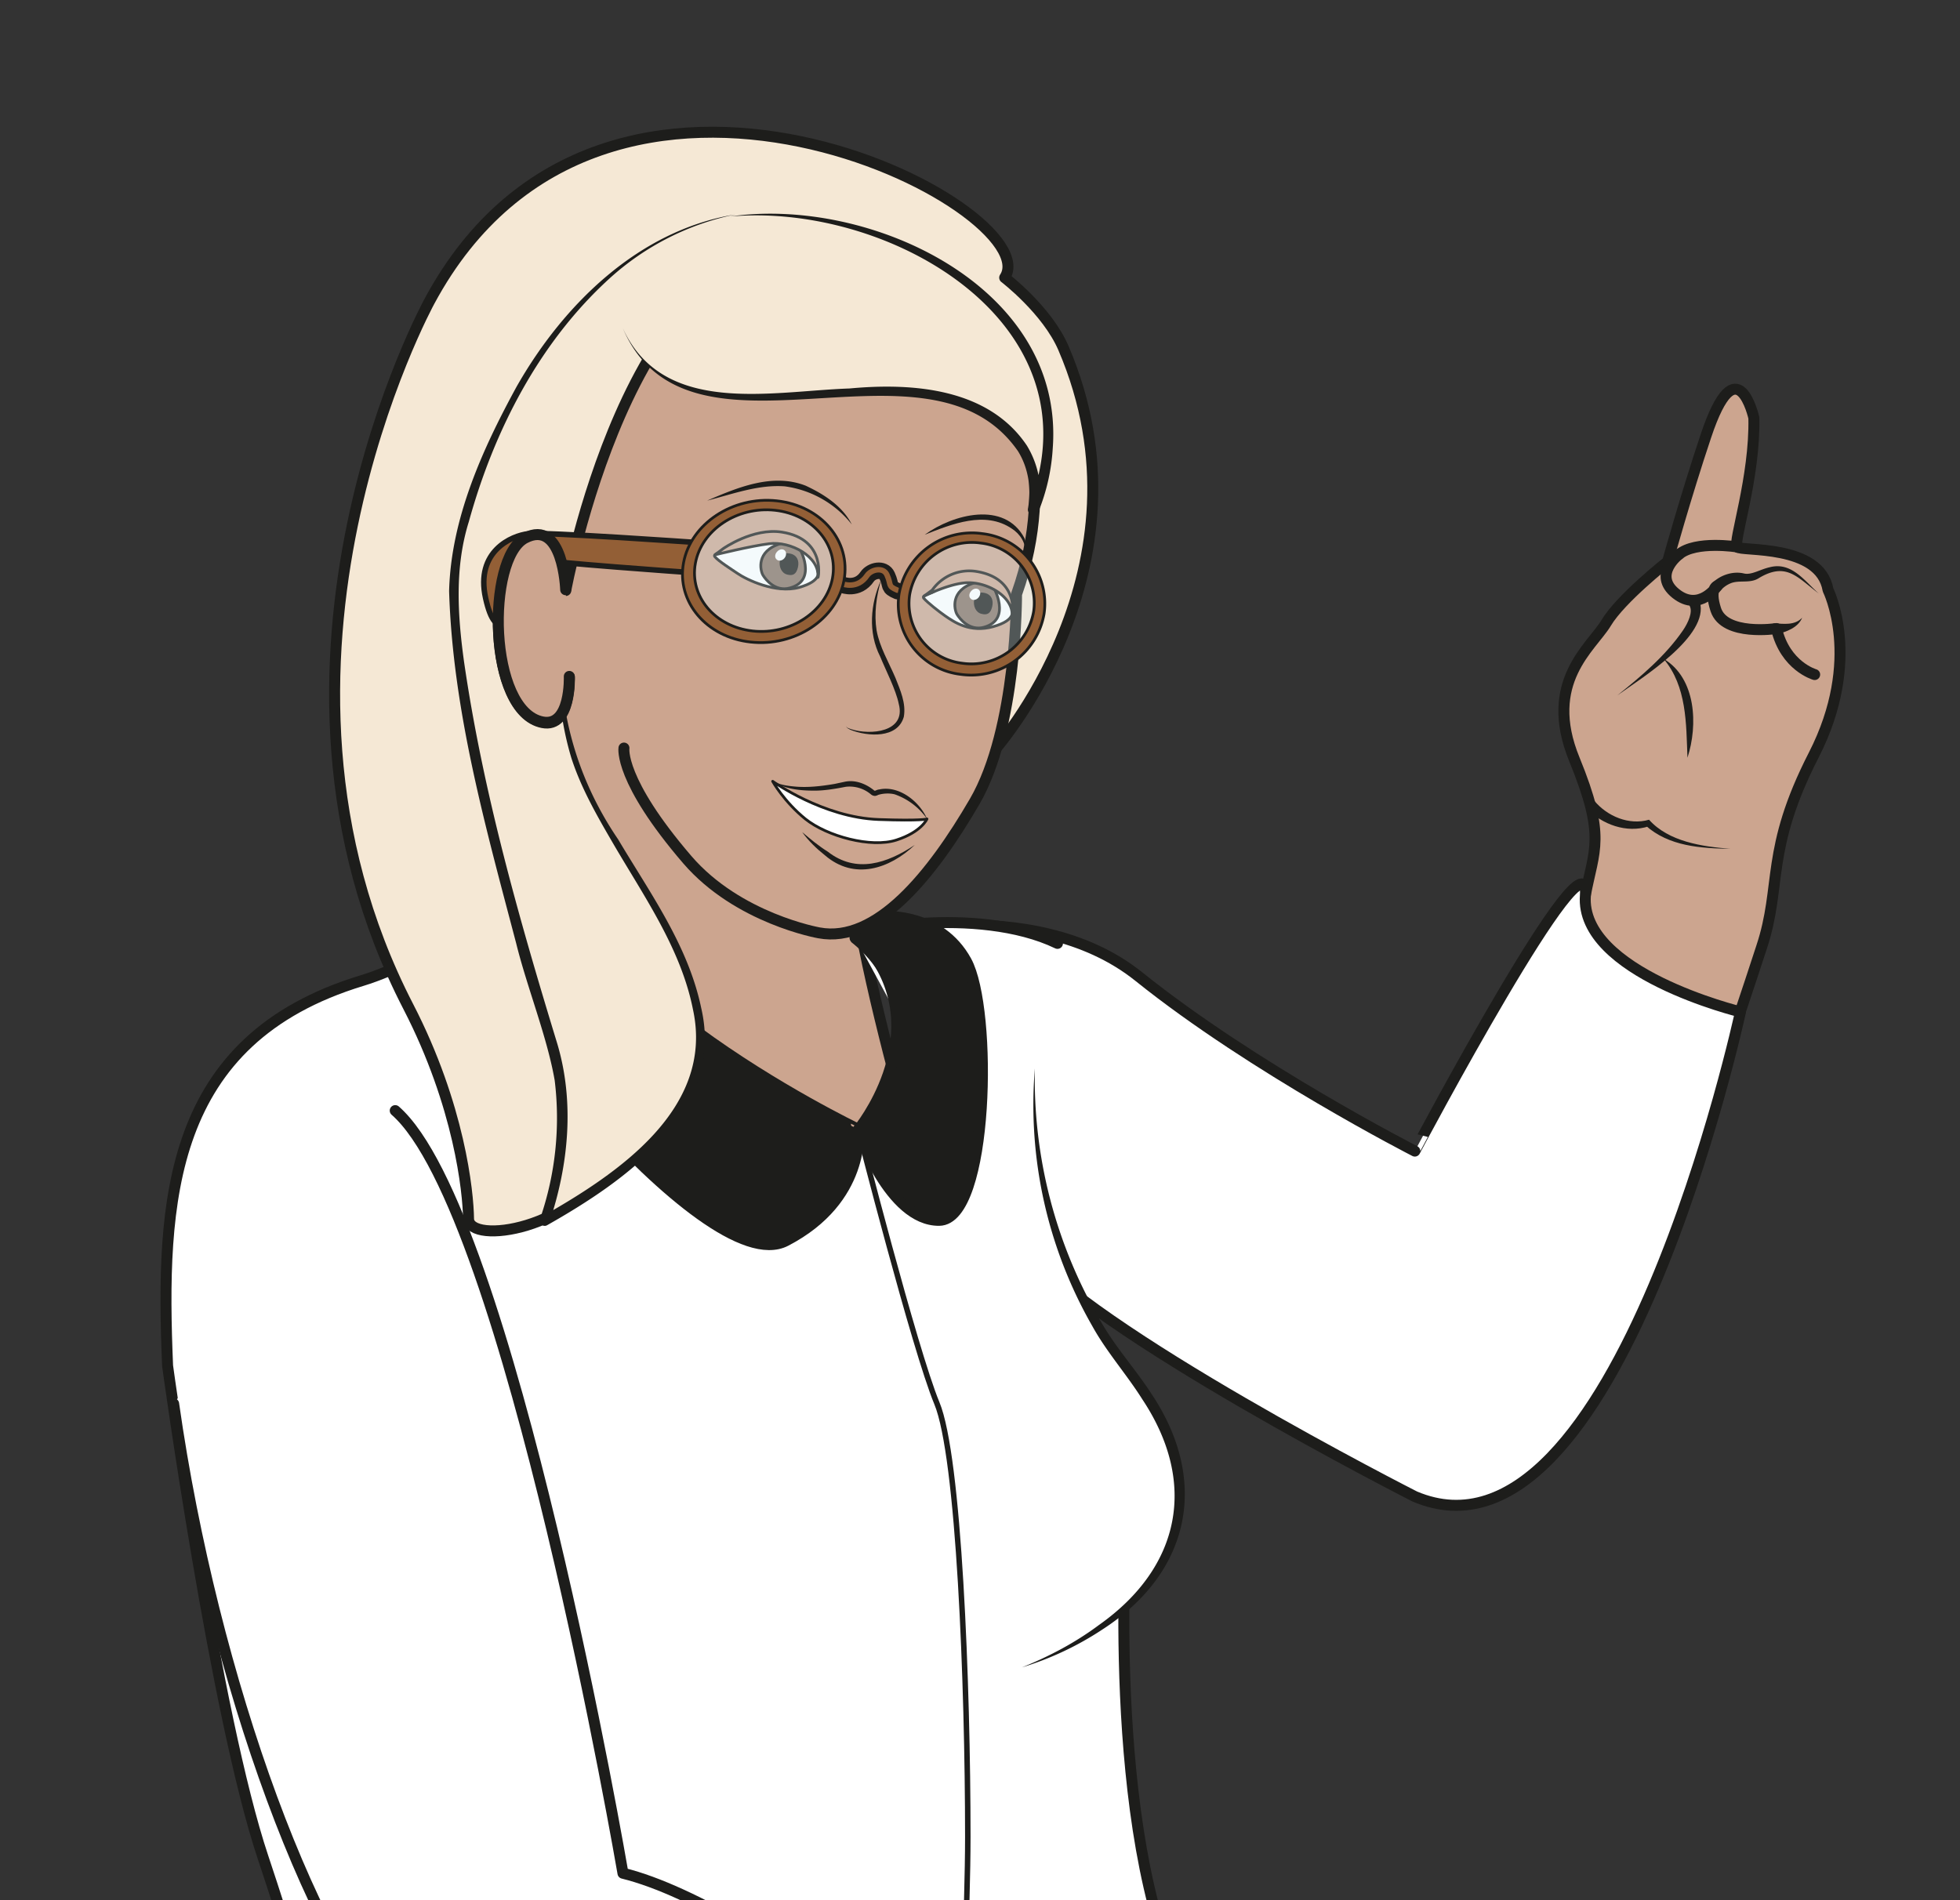 <?xml version="1.0" encoding="UTF-8" standalone="no"?><svg xmlns="http://www.w3.org/2000/svg" xml:space="preserve" viewBox="0 0 238.05 230.84"><rect x="0" y="0" width="238.05" height="230.84" fill="#333333" stroke="none"/><defs><clipPath id="a" clipPathUnits="userSpaceOnUse"><path d="M0 173.13h178.54V0H0Z"/></clipPath><clipPath id="b" clipPathUnits="userSpaceOnUse"><path d="M62.68 127.15H76.5v-12.1H62.68Z"/></clipPath><clipPath id="c" clipPathUnits="userSpaceOnUse"><path d="M82.27 124.17h12.49v-12.08H82.27Z"/></clipPath></defs><g clip-path="url(#a)" transform="matrix(1.333 0 0 -1.333 0 230.84)"><path d="M0 0c-.2-2.35 8.6-24.15-7.81-28.58-2.5-.67-3-3.84-3-3.84C.02-44.48 4.46-64.02 9.35-64.14c3.06-.08 29.36 5.32 26.76 11 0 0-10.46 34.59-6.3 34.89 0 0-10.31 12.41-6.44 13.44" style="fill:#cca58f;fill-opacity:1;fill-rule:nonzero;stroke:#1d1d1b;stroke-width:1;stroke-linecap:round;stroke-linejoin:round;stroke-miterlimit:10;stroke-dasharray:none;stroke-opacity:1" transform="translate(48.76 116.24)"/><path d="M0 0s12.58-10.8 16.9-10.1c4.33.71 5.22 15.63 5.12 18.79-.1 3.15-18.36 13.66-18.36 13.66" style="fill:#cca58f;fill-opacity:1;fill-rule:nonzero;stroke:#1d1d1b;stroke-width:1;stroke-linecap:round;stroke-linejoin:round;stroke-miterlimit:10;stroke-dasharray:none;stroke-opacity:1" transform="translate(113.72 49.45)"/><path d="M0 0c17.97-12.34 19.94-5.16 25.05.57C29.84 5.95 39.54 36 41.4 41.66c1.88 5.65.29 8.8 4.76 17.53 4.47 8.74 1.3 15.04 1.3 15.04-.73 4.24-7.92 3.48-8.29 3.92-.37.44 1.65 6.35 1.53 11.76 0 0-1.53 6.87-4.37-1.65-1.83-5.46-3.49-11.45-3.49-11.45s-4.28-3.37-5.6-5.59c-1.33-2.21-5.79-5.36-2.89-12.44 2.9-7.09 1.78-8.2.99-12.4-.8-4.2-8.95-17.48-12.98-23.62C8.34 16.62 5.31 5.92 5.31 5.92" style="fill:#cca58f;fill-opacity:1;fill-rule:nonzero;stroke:#1d1d1b;stroke-width:1;stroke-linecap:round;stroke-linejoin:round;stroke-miterlimit:10;stroke-dasharray:none;stroke-opacity:1" transform="translate(119.1 45.18)"/><path d="M0 0c-2.68.04-5.61.22-7.73 2.13l.3-.08c-2.04-.66-4.25.16-5.7 1.65l.73.68c1.18-1.42 3.17-2.26 4.99-1.73C-5.63.65-2.58.2 0 0" style="fill:#1d1d1b;fill-opacity:1;fill-rule:nonzero;stroke:none" transform="translate(157.66 95.82)"/><path d="M0 0s-2.68.76-3.48 4.19c0 0-4.73-.72-5.53 1.73-.64 1.97.16 2.18.16 2.18s-1.62-2.46-3.8-.72c-2.16 1.73.3 3.58.3 3.58" style="fill:none;stroke:#1d1d1b;stroke-width:1;stroke-linecap:round;stroke-linejoin:round;stroke-miterlimit:10;stroke-dasharray:none;stroke-opacity:1" transform="translate(165.34 111.7)"/><path d="M0 0c-.36-.9-1.44-1.3-2.32-1.5-.66-.15-.87.85-.22.99C-1.68-.56-.67-.72 0 0" style="fill:#1d1d1b;fill-opacity:1;fill-rule:nonzero;stroke:none" transform="translate(164.2 116.88)"/><path d="M0 0c-1.94 1.45-2.94 2.93-5.48 1.4C-6.26.9-7.22 1.25-8 .95a2.5 2.5 0 0 1-.88-.59c-.43-.5-1.2.17-.75.67.74.7 1.87 1.03 2.81.8.69-.16 1.45.37 2.35.57 2 .52 3.19-1.28 4.47-2.4" style="fill:#1d1d1b;fill-opacity:1;fill-rule:nonzero;stroke:none" transform="translate(165.72 119.08)"/><path d="M0 0s-3.77.6-5.3-.68" style="fill:none;stroke:#1d1d1b;stroke-width:1;stroke-linecap:round;stroke-linejoin:round;stroke-miterlimit:10;stroke-dasharray:none;stroke-opacity:1" transform="translate(158.28 123.33)"/><path d="M0 0c2.18 1.75 4.38 3.6 5.97 5.91.5.73.9 1.67.64 2.2-.29.59.6 1.03.9.44C8.45 5.43 2.2 1.58 0 0" style="fill:#1d1d1b;fill-opacity:1;fill-rule:nonzero;stroke:none" transform="translate(147.36 109.8)"/><path d="M0 0c-.12 3.11-.05 6.5-2.18 9.02C.8 7.25.97 2.97 0 0" style="fill:#1d1d1b;fill-opacity:1;fill-rule:nonzero;stroke:none" transform="translate(153.75 104.12)"/><path d="M0 0s16 4.4 25.83-3.5c10.44-8.38 25.13-15.89 25.13-15.89S67.04 10.94 66.5 3.9C65.97-3.15 80.63-6.7 80.63-6.7s-11.21-52-29.67-44.17c0 0-29.82 15.14-35.8 22.95" style="fill:#fff;fill-opacity:1;fill-rule:nonzero;stroke:#1d1d1b;stroke-width:1;stroke-linecap:round;stroke-linejoin:round;stroke-miterlimit:10;stroke-dasharray:none;stroke-opacity:1" transform="translate(77.95 87.66)"/><path d="M0 0c-7.3 3.52-19.32 1.2-18.4.45 9.86-8.04-1.84-20.73-1.84-20.73s-17.33 2.2-27.95 25.03c0 0-9.1-6.3-15.17-8.14-17.72-5.38-18.35-20.07-17.72-35.11 0 0 4.37-31.89 8.7-44.81 4.32-12.93 8.06-26.49 7.7-31.28-.35-4.8-4.19-2.53-1.02-6.26 3.17-3.74 3.14-3.66 3.14-3.66s-3.48-4.42-3.48-6.5c0-6.16 6-8.87 6-8.87 20.95 20.7 67.9 24.6 77.5 28.12.95.35-1.93 8.43-5.97 16.49C4.3-80.91 6.3-52.6 6.3-52.6s-3 8.46-3.73 19.38" style="fill:#fff;fill-opacity:1;fill-rule:nonzero;stroke:#1d1d1b;stroke-width:1;stroke-linecap:round;stroke-linejoin:round;stroke-miterlimit:10;stroke-dasharray:none;stroke-opacity:1" transform="translate(96.35 87.2)"/><path d="M0 0s4.97.3 7.36-4.07c2.4-4.38 2.06-23.58-2.47-23.62-4.53-.04-7.35 8.28-7.35 8.28s6.7 8.13 1.53 15.73C-3.37-.11 0 0 0 0" style="fill:#1d1d1b;fill-opacity:1;fill-rule:nonzero;stroke:none" transform="translate(80.68 89.65)"/><path d="M0 0s4.97.3 7.36-4.07c2.4-4.38 2.06-23.58-2.47-23.62-4.53-.04-7.35 8.28-7.35 8.28s6.7 8.13 1.53 15.73C-3.37-.11 0 0 0 0Z" style="fill:none;stroke:#1d1d1b;stroke-width:1;stroke-linecap:round;stroke-linejoin:round;stroke-miterlimit:10;stroke-dasharray:none;stroke-opacity:1" transform="translate(80.68 89.65)"/><path d="M0 0s5.12-20.08 7.14-24.94c2.02-4.85 2.82-25.65 2.82-39.5 0-13.84-2.43-36.7 5.23-39.96" style="fill:none;stroke:#1d1d1b;stroke-width:.5;stroke-linecap:round;stroke-linejoin:round;stroke-miterlimit:10;stroke-dasharray:none;stroke-opacity:1" transform="translate(78.22 70.24)"/><path d="M0 0s-10.3-1.78-9.68-7.55c.62-5.76 23.33-34.7 30.65-30.9 7.32 3.8 6.63 10.16 6.63 10.16S-2.71-13.81 0 0" style="fill:#1d1d1b;fill-opacity:1;fill-rule:nonzero;stroke:none" transform="translate(50.62 98.54)"/><path d="M0 0s-10.3-1.78-9.68-7.55c.62-5.76 23.33-34.7 30.65-30.9 7.32 3.8 6.63 10.16 6.63 10.16S-2.71-13.81 0 0z" style="fill:none;stroke:#1d1d1b;stroke-width:1;stroke-linecap:round;stroke-linejoin:round;stroke-miterlimit:10;stroke-dasharray:none;stroke-opacity:1" transform="translate(50.62 98.54)"/><path d="M0 0c1.2 2.77-5.05 43.27-5.05 43.27 13.54 7.62 40.2-6.05 40.2-6.05s15.04 16.69 6.4 36.8c-1.49 3.46-5.35 6.41-5.35 6.41C40.37 86.66-.23 108-16.2 78.3c0 0-18.1-32.98-1.94-64.3 4.67-9.05 5.46-16.9 5.49-19.34C-12.63-7.78-2.72-6.25 0 0" style="fill:#f5e8d5;fill-opacity:1;fill-rule:nonzero;stroke:none" transform="translate(55.34 67.44)"/><path d="M0 0c1.2 2.77-5.05 43.27-5.05 43.27 13.54 7.62 40.2-6.05 40.2-6.05s15.04 16.69 6.4 36.8c-1.49 3.46-5.35 6.41-5.35 6.41C40.37 86.66-.23 108-16.2 78.3c0 0-18.1-32.98-1.94-64.3 4.67-9.05 5.46-16.9 5.49-19.34C-12.63-7.78-2.72-6.25 0 0Z" style="fill:none;stroke:#1d1d1b;stroke-width:1;stroke-linecap:round;stroke-linejoin:round;stroke-miterlimit:10;stroke-dasharray:none;stroke-opacity:1" transform="translate(55.34 67.44)"/><path d="M0 0s-2.18-8.13.16-16.2c2.88-9.98 16.09-21.26 10.25-32.14-3.05-5.7-12.69-10.8-12.69-10.8s3.15 8.33.68 16.06c-2.73 8.53-10.5 35.34-8.68 44.76 1.82 9.42 9.66 28.07 25.38 30.9" style="fill:#f5e8d5;fill-opacity:1;fill-rule:nonzero;stroke:none" transform="translate(51.9 121.06)"/><path d="M0 0c-1.92-8.6-.55-17.08 4.42-24.38 2.91-4.9 6.38-9.66 7.57-15.37 2.19-9.42-6.92-15.77-14.05-19.8-.36-.2-.8.18-.64.57a28.14 28.14 0 0 1 1.34 12.63c-.68 3.95-2.52 8.48-3.51 12.5-2.76 10.5-5.78 21.16-6.11 32.1.17 6.6 3.03 12.91 6.14 18.61C-.58 24.36 6.3 31.14 15.1 32.57a24.32 24.32 0 0 1-11.46-5.83C-2.78 20.9-6.89 12.86-9.18 4.58c-1.3-4.15-1.03-8.5-.44-12.77 1.71-11.79 5-23.37 8.48-34.76C.47-48.3-.09-54.07-1.85-59.3l-.64.56c6.85 3.88 15.7 9.8 13.73 18.85-1.1 5.57-4.5 10.36-7.32 15.21-1.43 2.46-2.87 4.96-3.76 7.71C-1.5-11.46-1.34-5.54 0 0" style="fill:#1d1d1b;fill-opacity:1;fill-rule:nonzero;stroke:none" transform="translate(51.9 121.06)"/><path d="M0 0s.16-4.66-2.44-4.15c-5.02.98-5.12 14.9-1.61 16.74 3.5 1.85 3.72-4.7 3.72-4.7s5.9 32.32 21.87 30.89c15.97-1.43 18.9-12.38 18.9-12.38s4.22-7.81.3-18.85c0 0 .07-12.22-3.82-18.9-3.89-6.69-8.94-12.95-14.18-11.96 0 0-7.37 1.29-12 6.67C4.5-9.38 4.97-6.47 4.97-6.47" style="fill:#cca58f;fill-opacity:1;fill-rule:nonzero;stroke:#1d1d1b;stroke-width:1;stroke-linecap:round;stroke-linejoin:round;stroke-miterlimit:10;stroke-dasharray:none;stroke-opacity:1" transform="translate(51.88 111.47)"/><path d="M0 0c-2.32-2.19-5.51-3.24-8.18-.95-.78.62-1.5 1.31-2.08 2.12.75-.64 1.5-1.26 2.33-1.78C-5.33-2.64-2.51-1.67 0 0" style="fill:#1d1d1b;fill-opacity:1;fill-rule:nonzero;stroke:none" transform="translate(83.35 96.17)"/><path d="M0 0a6.02 6.02 0 0 1-2.94 2.24c-.45.12-1.06.1-1.52-.05 0 0-.2-.11-.33-.09a.6.6 0 0 0-.34.15 3 3 0 0 1-2.28.68c-.93-.18-1.96-.36-2.9-.35-1.29 0-2.66.14-3.75.85.58-.28 1.2-.4 1.84-.46 1.26-.14 2.53.01 3.78.22l.94.2c.95.2 1.92-.18 2.65-.77.12-.13.18.04.5.07C-2.56 3.07-.69 1.6 0 0" style="fill:#1d1d1b;fill-opacity:1;fill-rule:nonzero;stroke:none" transform="translate(84.47 98.54)"/><path d="M0 0s.38 2.9-4.17 3.23c-1.72.13-3.59-1.01-4.46-1.38-.43-.17-.93-.3-.74-.52.33-.4 1.52-1.15 2.05-1.51.8-.56 3.5-1.87 5.62-1.28C.43-.86 0 0 0 0" style="fill:#fff;fill-opacity:1;fill-rule:nonzero;stroke:none" transform="translate(74.51 121.1)"/><path d="M0 0s.38 2.9-4.17 3.23c-1.72.13-3.59-1.01-4.46-1.38-.43-.17-.93-.3-.74-.52.33-.4 1.52-1.15 2.05-1.51.8-.56 3.5-1.87 5.62-1.28C.43-.86 0 0 0 0Z" style="fill:none;stroke:#1d1d1b;stroke-width:.25;stroke-linecap:butt;stroke-linejoin:miter;stroke-miterlimit:10;stroke-dasharray:none;stroke-opacity:1" transform="translate(74.51 121.1)"/><path d="M0 0s1.73-2.98-.85-3.68c-1.33-.37-2.21.76-2.46 1.18-.23.4-.66 2.17 1.6 2.86C-1.2.51 0 0 0 0" style="fill:#877164;fill-opacity:1;fill-rule:nonzero;stroke:none" transform="translate(72.82 123.27)"/><path d="M0 0s1.73-2.98-.85-3.68c-1.33-.37-2.21.76-2.46 1.18-.23.4-.66 2.17 1.6 2.86C-1.2.51 0 0 0 0Z" style="fill:none;stroke:#1d1d1b;stroke-width:.25;stroke-linecap:butt;stroke-linejoin:miter;stroke-miterlimit:10;stroke-dasharray:none;stroke-opacity:1" transform="translate(72.82 123.27)"/><path d="M0 0c-.15-.63-.46-.78-.97-.65-.52.12-.8.73-.66 1.35.14.63.51.66 1.02.54C-.1 1.1.15.63 0 0" style="fill:#1d1d1b;fill-opacity:1;fill-rule:evenodd;stroke:none" transform="translate(72.7 121.46)"/><path d="M0 0c-.2-.23-.52-.28-.7-.1-.19.16-.17.48.04.7.2.24.52.29.7.12C.22.55.2.23 0 0" style="fill:#fff;fill-opacity:1;fill-rule:evenodd;stroke:none" transform="translate(71.46 122.29)"/><path d="M0 0c-2.63.41-5.34-1.5-5.34-1.5l-.76-.57s3.33.82 4.93 1.01C.8-.8 3.43-2.23 3.29-4.1 3.25-4.5 4.21-.66 0 0" style="fill:#cca58f;fill-opacity:1;fill-rule:nonzero;stroke:none" transform="translate(71.24 124.68)"/><path d="M0 0c-2.63.41-5.34-1.5-5.34-1.5l-.76-.57s3.33.82 4.93 1.01C.8-.8 3.43-2.23 3.29-4.1 3.25-4.5 4.21-.66 0 0Z" style="fill:none;stroke:#1d1d1b;stroke-width:.25;stroke-linecap:round;stroke-linejoin:round;stroke-miterlimit:10;stroke-dasharray:none;stroke-opacity:1" transform="translate(71.24 124.68)"/><path d="M0 0s.38 2.9-4.17 3.23c-1.72.13-2.24-1.21-3.12-1.58-.42-.17-.92-.3-.74-.52.34-.4 1.42-1.24 1.94-1.6.81-.56 2.27-1.58 4.4-.98C.41-.86 0 0 0 0" style="fill:#fff;fill-opacity:1;fill-rule:nonzero;stroke:none" transform="translate(92.2 117.52)"/><path d="M0 0s.38 2.9-4.17 3.23c-1.72.13-2.24-1.21-3.12-1.58-.42-.17-.92-.3-.74-.52.34-.4 1.42-1.24 1.94-1.6.81-.56 2.27-1.58 4.4-.98C.41-.86 0 0 0 0Z" style="fill:none;stroke:#1d1d1b;stroke-width:.25;stroke-linecap:butt;stroke-linejoin:miter;stroke-miterlimit:10;stroke-dasharray:none;stroke-opacity:1" transform="translate(92.2 117.52)"/><path d="M0 0s1.73-2.98-.85-3.69c-1.33-.36-2.21.77-2.46 1.19-.23.4-.66 2.17 1.6 2.86C-1.2.5 0 0 0 0" style="fill:#877164;fill-opacity:1;fill-rule:nonzero;stroke:none" transform="translate(90.5 119.7)"/><path d="M0 0s1.73-2.98-.85-3.69c-1.33-.36-2.21.77-2.46 1.19-.23.4-.66 2.17 1.6 2.86C-1.2.5 0 0 0 0Z" style="fill:none;stroke:#1d1d1b;stroke-width:.25;stroke-linecap:butt;stroke-linejoin:miter;stroke-miterlimit:10;stroke-dasharray:none;stroke-opacity:1" transform="translate(90.5 119.7)"/><path d="M0 0c-.15-.63-.46-.78-.97-.65-.52.12-.8.73-.66 1.35.14.63.51.66 1.02.54C-.1 1.1.15.63 0 0" style="fill:#1d1d1b;fill-opacity:1;fill-rule:evenodd;stroke:none" transform="translate(90.4 117.88)"/><path d="M0 0c-.2-.23-.52-.28-.7-.1-.19.16-.17.48.04.7.2.24.52.29.7.12C.22.55.2.23 0 0" style="fill:#fff;fill-opacity:1;fill-rule:evenodd;stroke:none" transform="translate(89.15 118.71)"/><path d="M0 0a4.12 4.12 0 0 1-3.99-1.7l-.77-.57s2 1.02 3.59 1.21C.8-.8 3.43-2.23 3.29-4.1 3.24-4.5 4.21-.66 0 0" style="fill:#cca58f;fill-opacity:1;fill-rule:nonzero;stroke:none" transform="translate(88.93 121.1)"/><path d="M0 0a4.12 4.12 0 0 1-3.99-1.7l-.77-.57s2 1.02 3.59 1.21C.8-.8 3.43-2.23 3.29-4.1 3.24-4.5 4.21-.66 0 0Z" style="fill:none;stroke:#1d1d1b;stroke-width:.25;stroke-linecap:round;stroke-linejoin:round;stroke-miterlimit:10;stroke-dasharray:none;stroke-opacity:1" transform="translate(88.93 121.1)"/><path d="M0 0s9.76 1.8 20.3-5.1c13.33-8.69 7.36-21.6 7.36-21.6 1.3 7.94-7.52 10.77-11.9 10.76-13.44-.04-21.35-2.9-25.51 5.75" style="fill:#f5e8d5;fill-opacity:1;fill-rule:nonzero;stroke:none" transform="translate(66.5 153.44)"/><path d="M0 0c12.68 1.85 30.51-6.34 29.42-21.11a18.23 18.23 0 0 0-1.31-5.8.5.5 0 0 0-.95.29c.33 1.8.05 3.7-.91 5.24-8.17 11.77-29.98-2.78-36 11.19 3.68-8.05 13.51-5.72 20.65-5.48 5.71.53 12.64.05 16.16-5.2a8.4 8.4 0 0 0 1.09-5.9l-.95.29C33.87-9.78 14.56 1.32 0 0" style="fill:#1d1d1b;fill-opacity:1;fill-rule:nonzero;stroke:none" transform="translate(66.5 153.44)"/><path d="M0 0c-.44-1.5-.65-3.1-.41-4.6.27-1.5 1.1-2.88 1.72-4.33.43-1.1.98-2.3.76-3.54-.56-2.01-3.3-1.8-4.83-1.2-.16.09-.4.16-.43.37.04-.2.3-.23.46-.3 1.76-.57 5.02-.27 4.34 2.3C1.35-10 .41-8.2-.09-6.97-1.2-4.8-.98-2.15 0 0" style="fill:#1d1d1b;fill-opacity:1;fill-rule:nonzero;stroke:none" transform="translate(80.28 120.32)"/><path d="M0 0s-13.9.98-15.38.8c-1.48-.17-4.83-1.58-3.87-5.88.95-4.3 2.44-1.65 2.29-.46-.16 1.18.19 4.44 1.74 4.08C-13.67-1.82-.81-2.72-.81-2.72z" style="fill:#935f36;fill-opacity:1;fill-rule:nonzero;stroke:none" transform="translate(63.5 123.73)"/><path d="M0 0s-13.9.98-15.38.8c-1.48-.17-4.83-1.58-3.87-5.88.95-4.3 2.44-1.65 2.29-.46-.16 1.18.19 4.44 1.74 4.08C-13.67-1.82-.81-2.72-.81-2.72z" style="fill:none;stroke:#1d1d1b;stroke-width:.5;stroke-linecap:round;stroke-linejoin:round;stroke-miterlimit:10;stroke-dasharray:none;stroke-opacity:1" transform="translate(63.5 123.73)"/><path d="M0 0s1.35-.54 2.23.76c.38.56 1.48.81 1.81.07.44-.96.02-1 .95-1.4" style="fill:none;stroke:#1d1d1b;stroke-width:1.5;stroke-linecap:round;stroke-linejoin:round;stroke-miterlimit:10;stroke-dasharray:none;stroke-opacity:1" transform="translate(76.79 119.87)"/><path d="M0 0s1.35-.54 2.23.76c.38.56 1.48.81 1.81.07.44-.96.02-1 .95-1.4" style="fill:none;stroke:#935f36;stroke-width:.5;stroke-linecap:round;stroke-linejoin:round;stroke-miterlimit:10;stroke-dasharray:none;stroke-opacity:1" transform="translate(76.77 119.96)"/><g clip-path="url(#b)" style="opacity:.28"><path d="M0 0c.43-3.3-2.29-6.4-6.08-6.9s-7.21 1.76-7.65 5.06c-.43 3.3 2.29 6.4 6.08 6.9S-.43 3.3 0 0" style="fill:#d8ecf5;fill-opacity:1;fill-rule:nonzero;stroke:none" transform="translate(76.46 122.01)"/></g><path d="M0 0c.56 3.04 3.81 5.2 7.26 4.82 3.45-.38 5.79-3.15 5.23-6.19-.57-3.03-3.82-5.19-7.27-4.81C1.78-5.8-.56-3.04 0 0m-1.08.04C-1.74-3.51 1-6.76 5.04-7.19c4.03-.44 7.84 2.08 8.5 5.63.66 3.56-2.08 6.8-6.12 7.24C3.4 6.12-.42 3.59-1.08.04" style="fill:#935f36;fill-opacity:1;fill-rule:nonzero;stroke:none" transform="translate(63.36 121.85)"/><path d="M0 0c.56 3.04 3.81 5.2 7.26 4.82 3.45-.38 5.79-3.15 5.23-6.19-.57-3.03-3.82-5.19-7.27-4.81C1.78-5.8-.56-3.04 0 0Zm-1.08.04C-1.74-3.51 1-6.76 5.04-7.19c4.03-.44 7.84 2.08 8.5 5.63.66 3.56-2.08 6.8-6.12 7.24C3.4 6.12-.42 3.59-1.08.04z" style="fill:none;stroke:#1d1d1b;stroke-width:.25;stroke-linecap:round;stroke-linejoin:round;stroke-miterlimit:10;stroke-dasharray:none;stroke-opacity:1" transform="translate(63.36 121.85)"/><g clip-path="url(#c)" style="opacity:.28"><path d="M0 0a6.16 6.16 0 0 0-5.4-6.81 6.13 6.13 0 0 0-6.98 5.15 6.16 6.16 0 0 0 5.4 6.81A6.12 6.12 0 0 0 0 0" style="fill:#d8ecf5;fill-opacity:1;fill-rule:nonzero;stroke:none" transform="translate(94.7 118.96)"/></g><path d="M0 0a5.76 5.76 0 0 0 6.5 4.71 5.49 5.49 0 0 0 4.8-6.23 5.76 5.76 0 0 0-6.5-4.72A5.49 5.49 0 0 0 0 0m-.97.05a6.42 6.42 0 0 1 5.61-7.3 6.74 6.74 0 0 1 7.61 5.52 6.42 6.42 0 0 1-5.62 7.3A6.74 6.74 0 0 1-.97.05" style="fill:#935f36;fill-opacity:1;fill-rule:nonzero;stroke:none" transform="translate(82.88 118.97)"/><path d="M0 0a5.76 5.76 0 0 0 6.5 4.71 5.49 5.49 0 0 0 4.8-6.23 5.76 5.76 0 0 0-6.5-4.72A5.49 5.49 0 0 0 0 0Zm-.97.05a6.42 6.42 0 0 1 5.61-7.3 6.74 6.74 0 0 1 7.61 5.52 6.42 6.42 0 0 1-5.62 7.3A6.74 6.74 0 0 1-.97.05Z" style="fill:none;stroke:#1d1d1b;stroke-width:.25;stroke-linecap:round;stroke-linejoin:round;stroke-miterlimit:10;stroke-dasharray:none;stroke-opacity:1" transform="translate(82.88 118.97)"/><path d="M0 0s-.22 6.54-3.72 4.7c-3.5-1.85-3.4-15.77 1.61-16.75C.5-12.55.33-7.9.33-7.9" style="fill:#cca58f;fill-opacity:1;fill-rule:nonzero;stroke:#1d1d1b;stroke-width:1;stroke-linecap:round;stroke-linejoin:round;stroke-miterlimit:10;stroke-dasharray:none;stroke-opacity:1" transform="translate(51.54 119.43)"/><path d="M0 0s4.6-3.3 9.65-3.48c3.93-.14 4.41.05 4.41.05s-.49-1.18-2.78-1.92c-2.3-.75-6.31.33-8.3 1.92C1.02-1.84 0 0 0 0" style="fill:#fff;fill-opacity:1;fill-rule:nonzero;stroke:none" transform="translate(70.4 101.97)"/><path d="M0 0s4.6-3.3 9.65-3.48c3.93-.14 4.41.05 4.41.05s-.49-1.18-2.78-1.92c-2.3-.75-6.31.33-8.3 1.92C1.02-1.84 0 0 0 0Z" style="fill:none;stroke:#1d1d1b;stroke-width:.25;stroke-linecap:round;stroke-linejoin:round;stroke-miterlimit:10;stroke-dasharray:none;stroke-opacity:1" transform="translate(70.4 101.97)"/><path d="M0 0c2.77 1.2 5.97 2.54 8.98 1.36 1.66-.77 3.35-1.86 4.2-3.53A9.38 9.38 0 0 1 7.08 1.3C4.67 1.48 2.33.6 0 0" style="fill:#1d1d1b;fill-opacity:1;fill-rule:nonzero;stroke:none" transform="translate(64.43 127.55)"/><path d="M0 0c2.56 1.86 7.27 3.13 9.09-.31.18-.46.23-.99.06-1.44.13.97-.46 1.82-1.2 2.3C5.5 2.22 2.47.97 0 0" style="fill:#1d1d1b;fill-opacity:1;fill-rule:nonzero;stroke:none" transform="translate(84.25 124.44)"/><path d="M0 0c3.56-25.03 12.95-51.08 22.13-59.35 13.93-12.55 40-18.75 44.24-18.54 0 0 6.93 9.61 12.1 11.2 0 0-24.7 20.75-37.53 23.9 0 0-10.34 60.38-20.75 69.5" style="fill:#fff;fill-opacity:1;fill-rule:nonzero;stroke:#1d1d1b;stroke-width:1;stroke-linecap:round;stroke-linejoin:round;stroke-miterlimit:10;stroke-dasharray:none;stroke-opacity:1" transform="translate(15.82 45.25)"/><path d="M0 0s-1.44-14.8 8.36-27.3c12.88-16.4-3.12-25.1-9.54-27.29" style="fill:#fff;fill-opacity:1;fill-rule:nonzero;stroke:none" transform="translate(94.29 75.8)"/><path d="M0 0a43.66 43.66 0 0 1 5.99-23.02c1.33-2.36 3.14-4.33 4.62-6.61 5.33-7.96 3.57-16.31-4.46-21.5a28.08 28.08 0 0 0-7.33-3.45c2.5 1 4.89 2.27 7.03 3.87 7.43 5.25 9 12.95 3.94 20.56-1.42 2.26-3.26 4.32-4.56 6.68A40.5 40.5 0 0 0 0 0" style="fill:#1d1d1b;fill-opacity:1;fill-rule:nonzero;stroke:none" transform="translate(94.29 75.8)"/></g></svg>